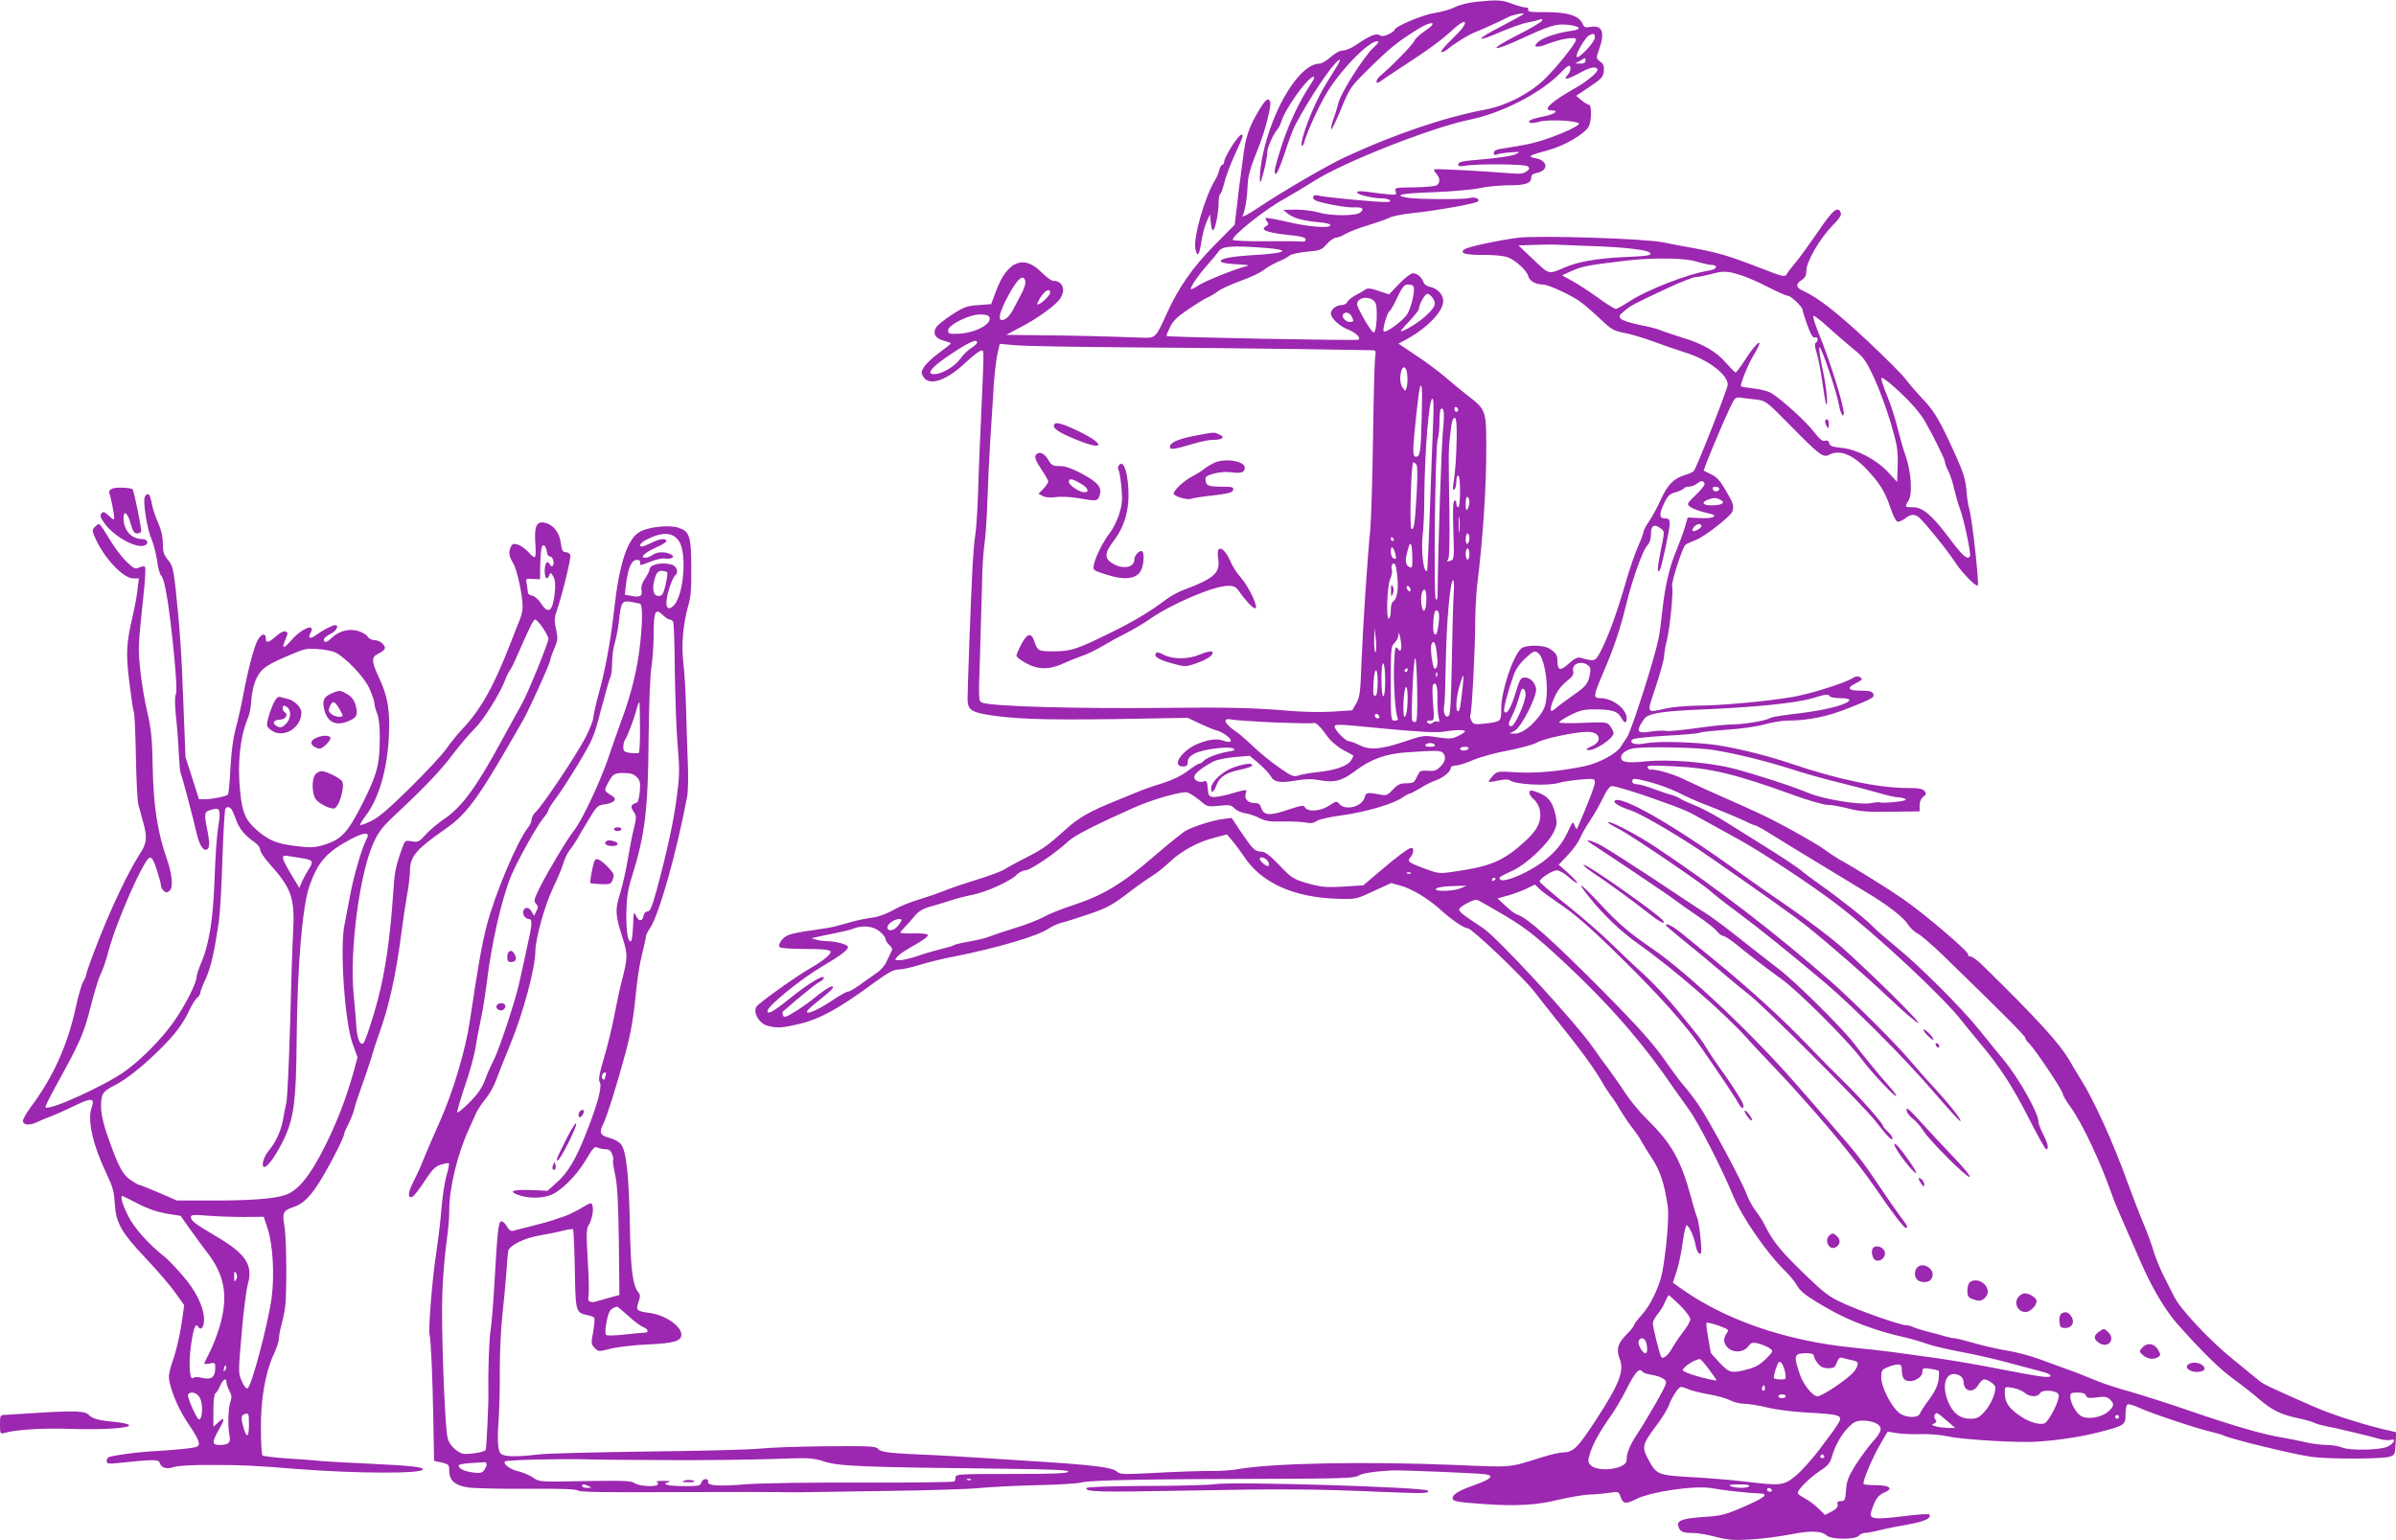 <?xml version="1.0" standalone="no"?>
<!DOCTYPE svg PUBLIC "-//W3C//DTD SVG 20010904//EN"
 "http://www.w3.org/TR/2001/REC-SVG-20010904/DTD/svg10.dtd">
<svg version="1.0" xmlns="http://www.w3.org/2000/svg"
 width="1280pt" height="823pt" viewBox="0 0 1280 823"
 preserveAspectRatio="xMidYMid meet">
<g transform="translate(0,823) scale(0.1,-0.1)"
fill="#9c27b0" stroke="none">
<path d="M7883 8220 c-39 -4 -89 -17 -110 -28 -21 -11 -69 -25 -106 -31 -65
-9 -217 -73 -217 -91 0 -4 -14 -14 -32 -23 -22 -11 -36 -12 -48 -5 -18 12 -54
-3 -127 -53 -23 -16 -54 -29 -69 -29 -16 0 -41 -13 -65 -35 -22 -19 -48 -35
-60 -35 -105 0 -250 -235 -304 -492 -16 -75 -20 -175 -6 -128 16 51 31 121 31
146 0 25 31 96 55 124 7 8 16 26 20 40 22 72 143 240 173 240 6 0 0 -17 -14
-37 -58 -86 -116 -207 -154 -322 -22 -67 -40 -130 -40 -141 0 -45 18 -13 54
94 20 63 45 129 55 147 77 146 194 320 231 346 15 10 10 -3 -17 -46 -69 -110
-83 -135 -119 -216 -39 -88 -69 -184 -59 -193 3 -3 8 3 11 14 15 55 75 188
119 263 75 126 227 282 274 281 11 -1 4 -11 -20 -33 -49 -43 -175 -241 -189
-297 -6 -25 -18 -64 -27 -87 -8 -23 -14 -46 -11 -53 2 -6 25 42 52 107 48 116
51 120 151 218 106 105 149 140 254 206 80 51 120 45 44 -6 -29 -19 -54 -43
-57 -53 -6 -18 -125 -140 -181 -186 -28 -23 -29 -52 -1 -31 7 6 48 33 92 62
161 104 240 162 298 217 50 46 79 53 52 11 -8 -13 -41 -47 -71 -76 -31 -30
-51 -55 -45 -57 6 -2 21 5 33 15 31 27 116 80 152 93 27 10 135 59 175 80 22
11 80 23 80 16 0 -3 -55 -33 -122 -68 -141 -72 -139 -89 2 -27 52 22 115 44
140 49 25 4 53 11 64 15 13 6 17 4 14 -5 -2 -7 -62 -43 -134 -79 -158 -80
-141 -94 23 -18 151 70 184 80 245 75 71 -7 83 -25 22 -33 -66 -8 -146 -34
-173 -56 -38 -31 -14 -38 46 -14 72 28 153 41 153 24 0 -20 -110 -157 -176
-219 -80 -74 -200 -135 -307 -155 -219 -41 -487 -132 -748 -253 -96 -44 -338
-185 -472 -275 -51 -34 -85 -51 -79 -40 13 25 24 87 27 162 3 58 13 90 65 221
28 71 63 208 56 225 -10 27 -25 16 -65 -52 -50 -86 -67 -136 -80 -243 -6 -47
-13 -98 -15 -115 -3 -16 -11 -79 -17 -138 l-13 -108 -106 -107 c-119 -120
-196 -231 -259 -372 -57 -126 -57 -127 -133 -124 -176 7 -401 12 -553 13
l-170 2 80 42 c91 48 186 117 209 152 32 48 12 95 -39 95 -9 0 -36 20 -60 44
-94 97 -182 63 -242 -94 l-28 -75 -70 -5 c-62 -5 -78 -11 -142 -53 -40 -26
-78 -57 -83 -68 -18 -32 -3 -57 41 -69 21 -6 39 -12 39 -15 0 -2 -28 -24 -63
-50 -35 -25 -71 -60 -81 -76 -16 -28 -16 -32 -2 -54 33 -50 125 -17 228 81 38
36 75 63 81 61 15 -5 16 51 -8 -497 -3 -52 -7 -171 -10 -265 -3 -93 -10 -195
-15 -225 -5 -30 -12 -111 -15 -180 -9 -163 -26 -644 -26 -695 1 -60 20 -72
141 -89 152 -21 338 -24 815 -15 l220 4 65 -31 c36 -17 77 -34 91 -37 33 -8
81 -46 74 -57 -3 -5 -17 -5 -31 0 -39 15 -77 12 -138 -11 -91 -35 -152 -124
-86 -124 20 0 25 5 25 24 0 17 10 30 35 44 41 23 183 42 208 28 13 -7 8 -11
-23 -16 -56 -9 -121 -33 -135 -51 -7 -7 -17 -14 -23 -14 -6 0 -34 -18 -62 -39
-34 -26 -82 -49 -136 -66 -46 -14 -106 -35 -134 -47 -27 -11 -77 -31 -110 -45
-139 -56 -201 -90 -269 -152 -101 -91 -124 -107 -220 -156 -46 -23 -95 -50
-108 -59 -13 -9 -81 -35 -153 -57 -71 -22 -150 -49 -175 -60 -25 -10 -82 -30
-128 -44 -46 -13 -109 -39 -140 -57 -32 -19 -79 -36 -107 -40 -27 -3 -77 -13
-110 -22 -33 -9 -76 -21 -95 -26 -19 -5 -75 -14 -125 -21 -49 -6 -104 -17
-122 -24 -33 -14 -58 -48 -48 -65 4 -6 62 -10 135 -10 88 0 131 -4 136 -12 8
-13 -33 -48 -102 -88 -83 -47 -284 -191 -294 -210 -17 -32 16 -88 59 -100 52
-14 79 -13 177 11 102 24 206 81 379 208 88 64 117 81 145 81 19 0 69 11 110
24 41 13 125 34 185 45 230 46 443 108 504 148 19 13 52 28 75 34 22 5 88 26
146 46 89 30 120 46 200 107 52 40 113 83 135 96 22 13 65 47 95 76 65 60 149
106 240 129 l65 17 28 -34 c16 -18 43 -55 62 -83 93 -142 267 -221 504 -227
95 -3 97 -2 189 41 l94 43 54 -15 c59 -17 144 -68 209 -127 62 -56 127 -100
147 -100 21 0 293 -259 353 -336 22 -29 83 -105 135 -171 111 -137 184 -238
225 -308 15 -27 38 -62 49 -77 12 -14 35 -49 51 -78 17 -28 45 -70 63 -93 18
-22 40 -54 49 -71 9 -17 35 -60 59 -96 43 -65 67 -137 84 -259 7 -53 -8 -231
-29 -345 -14 -77 -64 -181 -111 -232 -22 -24 -40 -48 -40 -53 0 -6 -18 -28
-39 -49 -49 -49 -58 -81 -38 -133 25 -63 -2 -133 -123 -319 -103 -158 -124
-179 -182 -180 -15 0 -62 -11 -105 -24 -189 -59 -154 -56 -469 -43 -486 20
-982 10 -1164 -23 -31 -6 -98 -10 -150 -9 -52 0 -180 -4 -285 -10 -178 -9
-191 -9 -210 8 -22 20 -118 33 -395 51 -85 5 -233 15 -328 21 -95 6 -212 13
-260 15 -227 9 -277 15 -290 32 -11 15 -39 17 -275 15 -144 -1 -303 -7 -352
-12 -50 -6 -320 -13 -600 -16 -281 -4 -546 -10 -590 -16 -131 -15 -193 -12
-204 10 -13 24 -15 80 -6 196 3 50 6 163 5 251 0 89 6 219 14 290 8 71 17 172
21 224 3 52 8 105 10 116 7 31 89 71 172 84 37 6 92 17 121 25 28 7 53 10 54
7 3 -14 8 -131 10 -273 3 -162 8 -174 64 -185 19 -3 37 -10 39 -15 3 -4 0 -38
-6 -74 -12 -62 -11 -67 8 -87 20 -20 22 -20 84 -4 35 9 125 20 199 23 140 6
180 18 180 52 0 46 -85 104 -167 116 -72 9 -78 15 -62 58 10 29 10 39 0 51
-31 37 -42 122 -46 356 -5 270 -19 399 -47 436 -11 14 -38 29 -64 35 -49 13
-55 30 -30 77 17 32 74 214 115 367 33 122 46 199 61 355 6 58 19 140 30 182
11 43 20 84 20 92 0 8 10 30 23 48 48 72 141 399 198 703 5 28 7 113 3 190 -3
77 -7 205 -9 285 -2 80 -8 186 -14 235 -12 100 -2 209 26 310 14 46 17 95 16
206 -1 166 -9 190 -70 210 -48 15 -152 5 -201 -20 -69 -35 -114 -168 -142
-426 -18 -160 -48 -322 -80 -435 -16 -58 -29 -117 -30 -132 0 -15 -20 -66 -44
-112 -49 -93 -226 -358 -263 -393 -13 -12 -23 -31 -23 -41 0 -11 -8 -30 -19
-43 -59 -76 -176 -353 -221 -525 -25 -97 -44 -202 -90 -509 -23 -155 -89 -376
-158 -532 -39 -87 -80 -183 -92 -213 -11 -30 -35 -81 -51 -113 -30 -58 -33
-92 -6 -81 8 3 37 40 65 83 42 64 57 79 88 89 21 6 40 9 42 7 3 -2 -3 -33 -13
-67 -10 -35 -21 -110 -26 -168 -4 -58 -17 -166 -28 -240 -21 -133 -44 -417
-36 -442 7 -23 16 -229 20 -453 l4 -220 41 -9 c38 -9 40 -12 40 -46 0 -49 30
-76 100 -87 30 -5 173 -8 317 -7 186 1 265 -2 272 -10 7 -8 149 -10 523 -8
282 1 533 1 558 0 58 -2 50 -2 550 6 234 3 466 10 515 16 50 5 185 12 300 15
116 2 226 9 245 15 42 12 369 18 990 19 398 1 467 4 487 17 20 13 86 23 183
28 47 2 465 -15 498 -21 47 -8 27 -26 -66 -59 -81 -29 -112 -48 -112 -70 0
-15 28 -20 170 -30 171 -12 284 -5 395 23 55 13 129 26 165 28 36 1 86 6 111
10 45 7 47 6 57 -24 13 -36 28 -38 81 -11 81 41 317 75 406 59 57 -11 204 -27
253 -28 56 -1 32 -22 -84 -72 -99 -43 -119 -48 -217 -54 -113 -8 -142 -20
-130 -53 10 -26 24 -32 74 -32 25 0 81 -9 124 -21 67 -17 96 -19 190 -14 60 4
155 16 210 27 106 21 166 20 194 -6 24 -22 153 -23 171 -1 7 8 22 15 33 15 11
0 46 6 76 14 31 8 100 22 153 31 90 16 125 32 116 53 -1 5 -66 1 -142 -9 -152
-19 -182 -15 -170 23 21 67 37 90 71 104 50 21 29 39 -47 39 -32 0 -61 3 -64
6 -9 8 46 140 89 213 l39 67 51 -8 c27 -4 86 -7 130 -5 46 1 104 -4 140 -12
57 -14 300 -31 430 -30 101 1 265 23 370 50 146 37 150 40 150 98 0 30 5 51
12 53 7 3 36 -7 65 -20 60 -28 309 -111 381 -127 26 -6 55 -14 65 -19 35 -18
351 -96 467 -114 83 -13 377 -13 420 0 29 9 30 12 33 70 l3 61 -73 17 c-126
31 -280 81 -368 120 -223 98 -266 118 -291 138 -14 12 -82 67 -150 123 -116
94 -272 261 -304 326 -7 13 -30 59 -52 103 -23 44 -48 107 -58 140 -9 33 -34
101 -55 150 -21 50 -59 149 -85 220 -76 212 -182 444 -250 550 -17 28 -44 71
-58 97 -53 92 -171 222 -463 508 -28 28 -58 50 -68 50 -9 0 -15 4 -11 9 7 13
-234 219 -350 299 -81 56 -261 168 -340 211 -16 9 -50 32 -75 50 -53 39 -268
158 -360 199 -36 17 -108 49 -160 72 -91 40 -125 55 -250 114 -55 25 -140 48
-161 44 -6 -2 -14 3 -17 11 -4 12 17 13 137 7 200 -9 331 -41 646 -155 77 -28
157 -51 177 -51 21 0 70 -9 110 -19 60 -16 101 -20 228 -18 l155 2 0 32 c0 20
7 37 20 46 16 13 17 17 6 31 -10 12 -32 16 -89 16 -157 0 -376 46 -623 130
-144 49 -339 95 -444 105 -139 13 -278 14 -332 4 -54 -11 -88 -2 -75 18 5 8
67 15 179 22 95 5 177 12 183 16 6 4 71 11 143 16 77 5 162 17 204 29 40 11
94 20 121 20 110 0 214 21 326 66 134 53 141 58 133 78 -5 12 -21 16 -68 16
-63 0 -75 13 -33 35 45 23 48 27 30 37 -12 7 -24 5 -39 -5 -40 -26 -231 -86
-322 -101 -134 -23 -386 -46 -505 -46 -58 -1 -134 -7 -170 -15 -108 -24 -104
-32 -54 118 24 72 44 145 44 161 0 15 7 55 15 87 16 62 36 265 28 286 -7 17
55 209 71 222 7 6 32 17 55 26 44 15 185 125 195 151 11 29 6 45 -34 113 -30
52 -49 73 -77 86 -21 10 -39 19 -41 20 -4 4 96 244 138 332 28 60 30 62 62 58
18 -3 56 -7 83 -10 48 -6 54 -11 180 -139 151 -154 175 -172 204 -157 56 31
126 5 202 -75 71 -75 100 -122 128 -207 13 -38 29 -71 37 -74 7 -3 25 5 40 16
30 24 52 26 74 8 27 -21 155 -179 192 -237 38 -59 114 -137 124 -128 8 9 -31
366 -46 410 -5 15 -12 60 -15 100 -5 56 -18 97 -52 173 -87 194 -117 246 -181
313 -35 37 -77 86 -93 108 -17 23 -109 115 -205 205 -163 152 -262 229 -341
265 -39 17 -42 36 -8 58 19 12 25 25 25 50 0 47 70 168 136 237 39 39 53 60
48 72 -15 39 -43 16 -123 -103 -45 -65 -98 -139 -119 -163 -20 -24 -42 -52
-47 -62 -10 -16 -21 -14 -140 33 -169 65 -219 80 -345 104 -58 10 -139 26
-180 34 -107 20 -657 37 -769 24 -108 -14 -272 -49 -289 -63 -26 -20 7 -30
105 -29 58 0 111 -5 129 -13 44 -18 101 -71 108 -100 7 -26 40 -45 78 -45 30
0 155 -58 203 -94 22 -16 69 -57 105 -91 59 -56 71 -63 130 -74 36 -7 106 -28
156 -47 50 -18 122 -43 160 -55 126 -38 234 -119 234 -174 0 -21 -165 -442
-181 -461 -5 -6 -26 -16 -48 -22 -60 -19 -91 -50 -128 -130 -18 -41 -47 -93
-63 -117 -17 -24 -30 -49 -30 -56 0 -7 -13 -42 -29 -78 -16 -36 -43 -115 -61
-176 -53 -183 -94 -296 -138 -383 -29 -57 -33 -58 -108 -36 -16 4 -33 -4 -64
-32 -45 -41 -59 -37 -60 16 0 30 -7 41 -40 63 -33 23 -132 23 -155 1 -45 -45
-105 -228 -105 -318 0 -72 1 -71 -88 -82 -55 -6 -61 -4 -71 15 -7 12 -9 26 -6
31 8 14 26 356 26 495 0 61 5 148 10 195 31 248 50 536 49 739 0 201 -1 202
-106 283 -30 24 -82 66 -115 95 -33 28 -102 80 -154 114 l-94 63 48 26 c107
59 191 147 191 201 0 35 -30 68 -70 76 -16 3 -32 14 -35 24 -9 28 -34 49 -57
49 -11 0 -43 -25 -74 -57 l-54 -56 -56 19 c-44 15 -58 16 -72 6 -9 -6 -33 -21
-53 -31 -20 -11 -39 -27 -42 -36 -4 -8 -17 -15 -31 -15 -27 0 -56 -23 -56 -45
0 -25 46 -68 90 -85 43 -17 70 -43 58 -55 -6 -6 -1020 13 -1026 20 -2 1 6 22
18 46 16 34 38 56 98 96 42 29 88 57 102 63 14 6 40 21 58 35 18 13 74 38 124
56 50 18 103 43 118 56 15 12 49 32 76 44 27 11 56 26 64 34 8 7 49 16 91 20
71 6 79 9 107 41 17 19 39 34 49 34 10 0 32 9 50 20 17 10 71 31 120 46 48 15
101 33 116 41 16 8 70 19 120 24 112 11 331 49 349 61 21 13 -12 29 -42 20
-31 -9 -284 -7 -334 2 -75 14 -31 23 142 29 97 4 208 13 247 22 38 8 107 15
153 15 91 0 122 10 122 41 0 14 9 21 30 25 65 13 60 66 -7 79 -47 8 -35 15 72
44 88 24 196 89 214 128 14 32 14 113 0 113 -6 0 -24 11 -40 24 l-29 24 73 49
c63 42 72 52 75 82 3 27 -2 39 -19 52 -23 17 -23 18 -6 66 32 90 17 131 -46
119 -27 -5 -34 -2 -42 16 -19 44 -79 63 -193 63 -80 -1 -102 2 -98 12 3 8 -2
13 -14 13 -11 0 -43 9 -72 20 -56 21 -78 22 -195 10z m637 -191 c0 -25 -91
-120 -97 -102 -6 15 44 100 65 113 25 14 32 12 32 -11z m-50 -124 c0 -10 -10
-15 -27 -15 l-28 1 25 14 c31 18 30 18 30 0z m-80 -42 c0 -9 -7 -25 -17 -35
-25 -28 2 -23 66 12 55 31 85 37 95 21 8 -12 -51 -63 -111 -97 -138 -78 -188
-124 -133 -124 42 0 17 -20 -39 -31 -32 -6 -64 -15 -72 -19 -26 -17 1 -23 45
-10 47 13 201 6 211 -10 6 -10 -87 -54 -181 -85 -63 -21 -100 -29 -241 -51
-21 -3 -33 -11 -33 -21 0 -11 5 -13 18 -8 9 4 42 9 72 11 55 4 55 4 24 -11
-17 -8 -89 -19 -160 -25 -132 -11 -144 -14 -144 -32 0 -6 13 -8 33 -4 66 12
327 10 340 -3 9 -10 8 -16 -8 -27 -15 -12 -36 -14 -85 -10 -161 13 -404 26
-408 21 -3 -3 2 -13 11 -23 20 -22 22 -46 4 -61 -8 -6 -59 -11 -121 -12 -103
-1 -107 -2 -100 -21 6 -20 4 -21 -52 -15 -33 4 -80 9 -106 13 -31 4 -48 3 -48
-4 0 -12 84 -32 135 -32 19 0 37 -5 41 -12 5 -8 -15 -9 -77 -5 -144 11 -283
26 -305 32 -25 8 -40 -8 -21 -23 17 -14 168 -43 210 -40 45 3 58 -9 33 -28
-26 -19 -158 -18 -222 1 -27 8 -80 15 -119 15 l-70 -1 23 -19 c30 -25 80 -39
165 -47 43 -4 66 -10 64 -17 -6 -17 -120 -8 -236 20 -57 13 -106 22 -109 19
-3 -2 1 -11 7 -19 10 -11 8 -16 -6 -25 -33 -18 2 -33 109 -45 80 -8 103 -14
103 -26 0 -8 -7 -13 -15 -11 -8 2 -95 3 -192 2 -97 -1 -179 3 -182 7 -11 17
171 163 274 219 36 20 110 64 165 99 161 101 627 284 828 325 169 34 379 142
482 248 43 45 55 50 55 24z m97 -947 c183 -6 311 -20 327 -36 14 -14 -7 -18
-144 -24 -135 -6 -240 -24 -311 -55 -88 -38 -82 -39 -168 43 l-79 75 97 3 c53
2 98 2 101 1 3 0 83 -4 177 -7z m-1709 -12 c39 -3 72 -10 72 -14 0 -10 -49
-17 -184 -25 -162 -10 -199 -41 -56 -47 60 -3 69 -5 45 -11 -70 -19 -220 -80
-253 -102 -20 -14 -38 -22 -40 -20 -7 7 41 77 92 134 24 27 48 56 53 64 20 33
68 37 271 21z m2283 -71 c30 -9 65 -17 78 -18 41 0 36 -23 -6 -30 -117 -18
-339 -105 -436 -170 -29 -19 -58 -35 -65 -35 -8 0 -51 27 -96 60 -46 33 -107
73 -137 89 l-54 30 55 25 c51 23 93 31 300 55 137 15 301 13 361 -6z m238 -73
c34 -10 101 -40 149 -65 49 -25 94 -45 102 -45 18 0 80 -60 80 -76 0 -7 12
-44 26 -83 18 -50 30 -68 40 -64 8 3 14 -1 14 -10 0 -8 -5 -17 -10 -19 -7 -2
-5 -21 5 -53 9 -28 22 -99 31 -159 8 -60 17 -112 19 -115 13 -13 2 96 -19 189
-13 58 -20 109 -16 114 9 9 94 -243 105 -311 6 -40 25 -70 25 -41 0 43 -77
290 -134 427 -19 47 -32 89 -29 93 2 5 37 -21 76 -57 40 -36 101 -89 135 -117
58 -46 69 -62 114 -157 27 -58 67 -167 89 -241 35 -120 39 -145 37 -225 l-3
-90 -48 52 c-64 68 -165 121 -247 130 -50 5 -64 10 -68 25 -3 13 -10 17 -23
13 -13 -4 -28 8 -58 47 -43 57 -182 182 -232 210 -17 9 -60 20 -95 23 -35 4
-64 9 -64 12 0 21 40 119 67 163 63 104 26 86 -44 -22 -24 -38 -47 -68 -51
-68 -4 0 -26 23 -50 50 -54 62 -120 101 -231 135 -47 15 -102 33 -121 41 -19
8 -71 21 -115 29 -44 9 -87 23 -95 31 -13 14 -12 18 17 42 36 31 49 37 228
121 72 34 142 61 155 61 14 0 48 7 75 14 69 20 93 19 164 -4z m-3821 -36 c1
-10 -7 -37 -19 -59 -12 -22 -30 -58 -42 -80 -21 -42 -43 -64 -64 -65 -21 0
-15 33 18 101 57 114 99 156 107 103z m2074 -26 c8 -23 -13 -113 -34 -146 -23
-37 -121 -108 -127 -91 -5 15 20 98 31 105 6 4 20 27 32 53 39 82 46 91 71 91
13 0 25 -5 27 -12z m-1942 -32 c0 -16 -59 -70 -68 -62 -3 3 6 21 19 41 25 36
49 46 49 21z m2045 -30 c20 -30 12 -48 -44 -99 -36 -32 -109 -77 -127 -77 -4
0 16 24 45 54 28 30 51 59 51 64 0 24 32 82 45 82 8 0 22 -11 30 -24z m-319
-10 c15 -12 19 -26 19 -78 0 -35 -4 -71 -8 -82 -7 -17 -8 -17 -25 5 -26 34
-72 119 -72 133 0 34 51 47 86 22z m-116 -85 c14 -27 13 -31 -9 -31 -22 0 -45
25 -36 40 10 16 33 12 45 -9z m-1934 -6 c14 -36 -75 -84 -165 -88 -50 -2 -56
0 -56 18 0 29 113 85 171 85 31 0 46 -5 50 -15z m-66 -135 c0 -6 -15 -19 -32
-30 -18 -11 -44 -37 -58 -57 -27 -39 -97 -81 -137 -82 -49 -2 -18 37 81 103
103 69 146 88 146 66z m835 -26 c297 -2 698 -6 890 -9 193 -3 363 -6 379 -6
27 0 28 -1 22 -42 -3 -23 -8 -217 -11 -432 -3 -214 -10 -435 -15 -490 -15
-145 -39 -513 -47 -712 -5 -150 -9 -177 -27 -210 l-22 -38 -104 -7 c-58 -4
-161 -2 -230 4 -179 16 -336 20 -660 16 -491 -5 -932 8 -984 28 -18 7 -19 17
-11 238 4 127 9 301 11 386 1 85 7 185 13 221 6 37 13 142 16 235 3 93 10 242
16 332 6 89 12 188 14 220 4 96 16 205 27 246 l9 39 87 -8 c48 -4 330 -9 627
-11z m1463 -149 c2 -21 1 -49 -3 -63 -6 -23 -7 -24 -20 -6 -15 20 -19 55 -9
92 10 34 29 21 32 -23z m2685 -143 c28 -29 64 -74 79 -100 45 -78 108 -205
108 -219 0 -8 8 -30 19 -51 10 -20 24 -62 30 -92 7 -30 21 -80 32 -110 23 -63
60 -241 53 -252 -13 -21 -38 0 -109 95 -95 126 -143 167 -196 167 -44 0 -45 1
-23 36 22 33 14 155 -16 239 -12 33 -30 98 -42 145 -11 47 -35 123 -54 169
-19 47 -34 91 -34 99 0 17 72 -43 153 -126z m-2608 -86 c-5 -184 -9 -206 -31
-206 -10 0 -14 12 -14 39 0 42 28 309 35 329 12 35 14 -3 10 -162z m61 -28
c-3 -73 -11 -279 -17 -458 -6 -179 -13 -327 -15 -329 -19 -19 -34 110 -23 198
4 31 8 119 8 196 2 243 25 525 43 525 7 0 8 -47 4 -132z m134 71 c0 -5 -4 -9
-10 -9 -5 0 -10 7 -10 16 0 8 5 12 10 9 6 -3 10 -10 10 -16z m-81 -105 c-8
-71 -26 -611 -29 -869 0 -35 -3 -46 -10 -35 -12 19 -3 805 10 850 6 19 10 62
10 96 0 33 3 64 7 68 17 16 21 -27 12 -110z m73 -45 c-2 -104 -8 -184 -18
-247 -4 -23 -2 -32 5 -27 6 3 11 22 11 41 0 19 5 34 10 34 6 0 10 -35 10 -85
0 -50 -4 -85 -10 -85 -5 0 -10 9 -10 21 0 12 -4 17 -11 14 -7 -5 -8 -57 -5
-160 5 -134 4 -154 -10 -159 -23 -9 -28 -7 -17 7 6 7 8 112 6 257 -5 292 -5
330 3 395 8 81 15 106 27 102 7 -2 10 -39 9 -108z m-215 -141 c6 -8 6 -69 1
-158 -9 -161 -15 -197 -28 -184 -11 11 -1 354 10 354 4 0 12 -6 17 -12z m1539
-100 c4 -6 -14 -31 -45 -61 -48 -46 -51 -50 -34 -63 18 -14 56 -27 106 -38 52
-12 17 -28 -51 -24 l-66 3 -16 -55 c-9 -30 -31 -89 -48 -130 -35 -84 -59 -192
-72 -319 -5 -47 -13 -110 -19 -139 -19 -102 -145 -496 -169 -531 -10 -13 -24
-36 -33 -50 -23 -38 -118 -89 -196 -105 -130 -27 -264 -39 -365 -32 -98 6 -99
6 -124 -20 -13 -15 -23 -29 -20 -31 2 -2 25 1 51 7 28 6 52 7 59 2 29 -24 205
-33 267 -14 19 6 69 13 112 17 74 6 77 5 77 -16 0 -18 -30 -95 -89 -234 -9
-19 -9 -19 -19 5 -9 24 -11 22 -39 -40 -37 -79 -101 -143 -198 -197 -77 -43
-151 -67 -161 -51 -7 12 -12 9 68 47 77 37 187 141 219 207 17 36 18 48 9 90
-17 77 -44 106 -117 128 -32 10 -30 -18 2 -46 14 -12 28 -37 31 -56 11 -59
-11 -105 -79 -167 -111 -102 -181 -133 -360 -159 -97 -15 -98 -15 -170 11 -93
34 -102 41 -82 63 17 19 20 50 5 50 -14 0 -78 -47 -172 -128 l-85 -72 -106 -7
c-93 -5 -116 -3 -189 17 -79 23 -86 27 -153 97 -53 55 -77 73 -97 73 -33 0
-46 13 -109 106 l-49 74 -48 -6 c-52 -7 -150 -37 -195 -61 -16 -8 -93 -70
-172 -138 -167 -145 -273 -209 -429 -260 -60 -19 -132 -48 -160 -64 -28 -15
-98 -43 -156 -60 -58 -18 -118 -38 -135 -45 -16 -7 -64 -19 -105 -26 -41 -7
-79 -16 -85 -20 -5 -4 -35 -13 -65 -20 -30 -7 -86 -23 -123 -36 -38 -13 -82
-24 -99 -24 -31 0 -31 0 -12 21 10 12 52 39 92 61 40 22 71 45 69 52 -3 7 -30
10 -76 9 -39 -1 -71 1 -71 4 0 3 11 17 26 32 14 14 37 41 52 59 18 22 43 37
77 47 28 7 77 23 110 33 33 11 87 25 119 31 71 13 206 74 237 107 12 13 34 24
47 24 26 0 163 93 229 155 34 32 143 87 353 181 97 43 254 88 283 80 12 -3 42
-22 65 -41 41 -36 43 -36 105 -30 55 6 64 4 81 -13 10 -11 36 -24 59 -27 23
-4 58 -16 78 -27 30 -15 55 -19 126 -17 48 1 103 -2 121 -6 23 -5 39 -3 57 9
13 9 73 22 134 30 124 17 269 59 320 93 18 13 38 23 42 23 5 0 31 14 58 30 26
17 64 35 82 41 39 14 79 46 79 66 0 7 11 13 27 13 14 0 56 13 92 29 37 16 120
39 186 51 68 13 134 31 154 42 33 21 206 58 272 58 68 0 82 -51 22 -77 -26
-11 -33 -18 -21 -20 33 -8 138 61 138 90 0 7 -7 23 -17 36 -16 23 -18 24 -145
19 -70 -3 -128 -2 -128 3 0 5 27 22 60 39 48 24 72 30 123 30 96 0 127 -9 146
-41 19 -35 31 -37 31 -6 0 49 -75 107 -140 107 -40 0 -39 11 14 134 58 135 91
232 126 376 32 129 86 280 109 304 14 15 21 36 21 64 0 46 17 55 54 27 19 -14
19 -16 -2 -117 -19 -96 -20 -120 -6 -106 9 9 54 217 54 249 0 24 -4 29 -25 29
-32 0 -33 24 -3 85 18 37 29 47 60 55 20 6 40 15 43 20 3 6 16 10 28 10 12 0
31 7 41 15 24 18 33 19 42 3z m78 -27 c3 -5 0 -11 -8 -14 -15 -6 -26 1 -26 15
0 11 27 10 34 -1z m-1334 -74 c0 -12 -5 -29 -10 -37 -7 -11 -10 -3 -10 28 0
26 4 41 10 37 6 -3 10 -16 10 -28z m1342 12 c29 -15 6 -29 -49 -29 -46 0 -57
15 -20 30 30 12 45 12 69 -1z m-1395 -166 c-2 -21 -4 -6 -4 32 0 39 2 55 4 38
2 -18 2 -50 0 -70z m1293 27 c0 -12 -40 -34 -47 -26 -9 8 17 36 33 36 8 0 14
-4 14 -10z m-5463 -81 c43 -62 27 -282 -25 -341 -23 -27 -42 -22 -42 11 0 40
30 133 48 148 19 16 7 49 -21 57 -54 14 -117 0 -117 -27 0 -7 -11 -28 -24 -48
-16 -23 -22 -44 -19 -61 6 -33 -7 -41 -53 -32 l-36 7 6 53 c10 84 28 129 54
132 15 2 22 -2 22 -12 0 -20 -6 -20 59 5 30 11 64 18 75 15 12 -3 27 -1 35 3
11 7 9 11 -7 20 -29 15 -73 13 -96 -4 -11 -8 -29 -15 -39 -15 -32 0 -1 29 60
56 29 12 53 28 53 33 0 17 -37 13 -80 -9 -22 -11 -44 -20 -50 -20 -21 0 -9 20
22 36 85 44 142 42 175 -7z m4223 17 c0 -14 -4 -28 -10 -31 -6 -4 -10 7 -10
24 0 17 5 31 10 31 6 0 10 -11 10 -24z m-405 -6 c3 -5 1 -10 -4 -10 -6 0 -11
5 -11 10 0 6 2 10 4 10 3 0 8 -4 11 -10z m100 -94 c1 -59 -1 -64 -17 -55 -21
11 -23 37 -7 92 14 53 22 39 24 -37z m-90 11 c6 -22 4 -26 -9 -21 -10 4 -16
18 -16 37 0 36 15 27 25 -16z m395 3 c0 -16 -4 -30 -10 -30 -5 0 -10 14 -10
30 0 17 5 30 10 30 6 0 10 -13 10 -30z m-385 -122 c7 -72 -2 -119 -24 -133 -6
-3 -11 -24 -11 -45 0 -21 -4 -41 -10 -45 -16 -10 -10 176 7 212 8 18 12 40 9
49 -3 9 -4 20 0 25 14 23 23 3 29 -63z m-3901 24 c6 -10 -14 -104 -26 -118 -5
-7 -18 -10 -28 -7 -23 6 -27 50 -9 102 8 23 17 31 34 31 13 0 26 -4 29 -8z
m4202 -114 c-3 -40 -7 -201 -10 -357 -3 -193 -8 -287 -15 -294 -18 -18 -33 12
-26 53 4 19 7 125 9 235 3 206 23 435 39 435 5 0 6 -33 3 -72z m-232 27 c3 -8
1 -15 -3 -15 -5 0 -11 7 -15 15 -3 8 -1 15 3 15 5 0 11 -7 15 -15z m86 -52 c0
-65 -16 -89 -25 -40 -8 41 0 87 15 87 6 0 10 -21 10 -47z m-4202 -28 c15 -5
16 -82 2 -213 -14 -134 -47 -269 -102 -417 -16 -44 -49 -136 -72 -205 -44
-127 -140 -329 -180 -378 -33 -40 -138 -216 -181 -301 -32 -65 -35 -75 -21
-90 12 -13 12 -20 1 -40 l-12 -24 -12 21 c-14 26 -36 29 -45 6 -7 -19 10 -44
30 -44 19 0 18 -28 -10 -149 -13 -58 -29 -133 -36 -166 -17 -91 -109 -373
-141 -435 -15 -30 -38 -81 -49 -112 -16 -42 -38 -74 -83 -119 -34 -34 -63 -57
-64 -52 -2 6 16 68 40 139 25 71 50 163 57 204 6 41 20 113 30 160 10 47 23
130 30 185 24 208 81 458 132 579 32 77 138 267 170 304 15 18 28 38 28 44 0
6 18 34 39 62 22 28 76 112 121 186 77 129 83 142 121 289 22 84 44 161 49
171 6 10 10 45 10 78 0 32 6 80 14 106 8 26 18 78 22 114 11 104 17 114 61
107 21 -4 44 -8 51 -10z m159 -85 c7 0 15 -5 19 -11 4 -7 8 -125 9 -263 2
-138 8 -316 15 -396 11 -128 11 -161 -4 -275 -17 -132 -51 -288 -107 -497 -26
-95 -36 -118 -50 -118 -10 0 -19 -9 -21 -22 -5 -32 -26 -33 -40 -1 -12 26 -13
21 -16 -54 -2 -46 -7 -83 -12 -83 -17 0 -25 53 -24 157 2 77 8 120 27 180 73
232 89 361 92 743 2 186 8 344 15 385 6 39 12 117 12 175 0 123 9 143 48 105
14 -14 31 -25 37 -25z m4108 39 c9 -14 -4 -119 -15 -119 -13 0 -16 22 -12 78
4 50 13 64 27 41z m-337 -213 c-4 -6 -7 21 -7 60 l2 69 7 -60 c4 -33 3 -64 -2
-69z m137 15 c-4 -11 -8 -10 -19 4 -12 16 -14 6 -18 -76 -5 -96 5 -260 17
-291 6 -14 2 -18 -14 -18 -21 0 -21 3 -21 198 0 186 1 200 20 217 11 10 20 30
21 44 1 17 4 10 10 -19 5 -25 7 -51 4 -59z m190 -15 c8 -60 5 -86 -10 -89 -11
-2 -26 109 -18 130 11 27 22 11 28 -41z m541 -4 c32 -21 56 -152 45 -243 -5
-45 -15 -66 -45 -104 -45 -55 -90 -85 -126 -85 l-25 1 27 15 c37 20 123 191
114 227 -8 35 -33 57 -61 57 -21 0 -27 -10 -49 -84 -25 -81 -48 -118 -60 -97
-6 10 17 100 50 193 10 30 32 62 60 88 45 42 52 45 70 32z m-645 -201 c2 -112
-1 -166 -8 -168 -6 -2 -14 1 -18 6 -9 15 6 344 16 334 4 -4 9 -82 10 -172z
m-171 53 c0 -49 -4 -84 -10 -84 -6 0 -10 37 -10 91 0 57 4 88 10 84 6 -3 10
-44 10 -91z m1083 82 c13 -10 16 -21 11 -47 -10 -53 -20 -65 -92 -115 -37 -26
-77 -56 -89 -67 -34 -30 -38 -14 -13 48 16 38 36 67 66 92 35 28 43 40 38 58
-9 38 43 58 79 31z m-963 -26 c0 -5 -5 -10 -11 -10 -5 0 -7 5 -4 10 3 6 8 10
11 10 2 0 4 -4 4 -10z m-160 -64 c0 -36 -4 -67 -9 -71 -15 -9 -17 5 -13 73 5
82 22 80 22 -2z m317 32 c-3 -8 -6 -5 -6 6 -1 11 2 17 5 13 3 -3 4 -12 1 -19z
m138 -50 c-13 -119 -17 -138 -26 -138 -14 0 -11 68 7 132 9 32 18 58 21 58 2
0 1 -24 -2 -52z m-136 -66 c-1 -37 2 -82 6 -101 6 -25 5 -32 -4 -27 -6 4 -19
2 -27 -5 -11 -9 -18 -9 -26 -1 -9 9 -6 12 11 12 23 0 24 0 17 90 -4 49 -5 94
-1 100 15 24 26 -7 24 -68z m-159 1 c0 -32 -3 -68 -6 -80 -12 -46 -19 -21 -16
57 4 91 22 110 22 23z m630 15 c0 -40 -58 -168 -76 -168 -19 0 -18 14 5 58 10
20 24 55 30 77 7 22 14 46 16 53 8 24 25 11 25 -20z m1625 -8 c3 -5 28 -10 56
-10 27 0 49 -4 49 -9 0 -22 -121 -54 -260 -71 -80 -9 -152 -20 -160 -25 -24
-15 -134 -34 -197 -35 -34 0 -124 -9 -200 -20 -76 -11 -149 -18 -163 -15 -14
3 -48 1 -77 -3 -67 -11 -80 -4 -60 35 9 16 22 35 29 41 28 23 109 34 313 42
268 11 492 34 575 59 77 23 87 24 95 11z m-6356 -164 c1 -74 -2 -137 -7 -139
-4 -2 -24 -2 -44 0 -33 5 -38 9 -38 32 0 15 4 31 8 37 11 13 49 111 62 162 6
23 13 42 15 42 2 0 4 -61 4 -134z m3948 48 c-9 -9 -28 6 -21 18 4 6 10 6 17
-1 6 -6 8 -13 4 -17z m-558 -24 c107 -4 200 -6 207 -3 14 5 35 -15 78 -75 16
-22 51 -52 80 -68 28 -15 53 -28 55 -30 2 -2 -3 -14 -12 -28 -19 -29 -86 -52
-177 -61 -36 -4 -80 -11 -99 -17 -31 -10 -38 -7 -110 43 -42 29 -104 80 -137
112 -34 32 -72 66 -85 74 -72 48 -83 81 -25 68 17 -3 118 -10 225 -15z m566
-31 c211 -20 300 -25 345 -17 63 10 112 10 106 -1 -3 -5 -21 -16 -40 -25 -29
-14 -44 -14 -108 -5 -72 11 -75 11 -181 -25 -123 -41 -180 -45 -237 -16 -22
11 -46 20 -54 20 -18 0 -76 60 -76 78 0 14 15 14 245 -9z m290 -89 c4 -6 -7
-10 -25 -10 -18 0 -29 4 -25 10 3 6 15 10 25 10 10 0 22 -4 25 -10z m180 -20
c-3 -5 -15 -10 -26 -10 -10 0 -19 5 -19 10 0 6 12 10 26 10 14 0 23 -4 19 -10z
m1303 -6 c121 -19 286 -60 418 -102 66 -22 181 -54 255 -72 73 -18 170 -43
214 -56 44 -13 91 -24 105 -24 14 0 31 -4 39 -9 9 -6 -11 -11 -58 -16 -40 -4
-74 -5 -77 -2 -3 2 -25 1 -49 -4 -59 -11 -249 20 -330 53 -85 36 -293 103
-405 132 -134 34 -349 51 -470 38 -96 -10 -130 -5 -130 22 0 22 33 44 75 49
79 9 338 3 413 -9z m-1440 -16 c19 -19 14 -47 -13 -74 -21 -21 -34 -25 -67
-22 -31 2 -43 -1 -49 -14 -5 -10 -13 -26 -18 -35 -6 -13 -20 -18 -48 -18 -33
0 -46 -6 -72 -34 -28 -30 -35 -33 -69 -26 -68 13 -75 11 -82 -15 -12 -51 -106
-74 -137 -33 -11 14 -16 13 -51 -10 -44 -31 -115 -37 -130 -11 -7 13 -17 12
-84 -10 -108 -37 -138 -34 -152 12 -5 16 -15 22 -35 22 -35 0 -55 22 -46 51 8
24 10 24 -95 -6 -30 -8 -66 -14 -80 -13 -22 3 -25 9 -28 46 -3 35 -6 42 -19
38 -24 -10 -53 3 -53 23 0 18 42 51 105 84 17 8 67 18 111 22 l80 7 50 -42
c27 -24 55 -53 62 -66 17 -33 51 -39 135 -24 54 9 87 9 131 1 75 -14 115 -3
183 48 84 64 163 93 273 101 158 11 185 11 198 -2z m-4307 -129 c18 -18 21
-30 17 -77 -3 -31 -9 -57 -14 -59 -34 -12 -38 -21 -20 -48 17 -25 17 -31 3
-89 -9 -33 -23 -106 -32 -161 -9 -55 -27 -138 -41 -184 -29 -95 -28 -115 12
-242 28 -89 28 -106 -4 -229 -11 -41 -29 -127 -41 -190 -12 -63 -37 -165 -55
-225 -25 -84 -30 -115 -22 -127 14 -22 -11 -115 -71 -268 -56 -143 -100 -217
-161 -270 l-47 -42 -92 4 c-99 3 -122 -8 -56 -29 50 -15 107 -16 156 -1 57 17
144 102 197 191 37 63 47 74 61 66 10 -5 29 -9 44 -9 18 0 28 -7 35 -26 6 -14
8 -29 5 -33 -2 -5 3 -39 11 -77 12 -51 17 -144 20 -356 l3 -287 -42 -11 c-23
-6 -57 -16 -74 -21 -40 -13 -56 -4 -49 26 3 13 2 98 -4 190 -8 138 -8 169 4
188 18 29 29 82 21 106 -5 18 -9 17 -62 -15 -31 -18 -72 -38 -92 -44 -20 -6
-45 -15 -56 -19 -11 -4 -58 -17 -105 -29 -47 -12 -94 -24 -105 -27 -15 -5 -25
1 -38 24 -10 17 -23 28 -31 25 -14 -5 -19 -57 -36 -354 -5 -91 -14 -192 -19
-225 -8 -49 -14 -222 -12 -335 2 -48 -10 -295 -14 -306 -2 -7 -31 -15 -65 -19
-56 -6 -63 -5 -95 19 -22 17 -38 40 -44 64 -15 58 -35 598 -28 771 3 86 13
208 22 271 9 63 16 140 15 170 -1 120 44 305 104 435 13 28 30 66 38 85 9 19
31 54 51 78 20 23 45 68 57 100 11 31 45 116 74 187 70 168 136 414 136 502 0
65 51 249 94 338 24 50 49 109 55 131 6 23 21 54 33 70 12 15 29 40 38 55 8
15 36 63 63 107 45 75 49 80 89 85 46 6 67 26 42 42 -48 31 -48 29 -29 66 28
54 35 59 86 59 37 0 54 -5 70 -21z m5419 -29 c41 -11 106 -35 145 -54 38 -20
93 -44 120 -55 102 -39 201 -80 242 -100 23 -12 46 -21 51 -21 5 0 47 -24 93
-53 46 -29 173 -106 282 -172 108 -66 221 -134 250 -152 92 -57 168 -117 189
-151 11 -18 34 -40 51 -49 18 -8 79 -61 137 -117 312 -303 440 -431 440 -442
0 -6 9 -19 20 -29 28 -25 180 -252 180 -269 0 -7 17 -37 39 -67 68 -96 159
-288 228 -484 7 -22 38 -94 67 -160 29 -66 66 -149 81 -185 59 -136 130 -257
194 -330 128 -145 230 -246 306 -300 42 -30 100 -76 130 -102 70 -61 120 -86
208 -104 38 -8 79 -20 89 -25 11 -6 40 -14 66 -19 44 -8 217 -49 289 -69 18
-5 43 -7 54 -4 32 9 19 -19 -16 -36 -40 -19 -200 -22 -242 -5 -18 8 -56 14
-85 14 -29 0 -82 7 -118 16 -36 8 -90 19 -120 24 -93 14 -265 64 -485 140
-115 40 -264 87 -330 106 -66 18 -141 43 -167 54 -62 26 -134 54 -178 69 -19
7 -77 28 -128 47 -51 19 -132 41 -180 48 -48 8 -127 26 -176 40 -48 14 -95 26
-104 26 -9 0 -29 4 -46 9 -17 5 -60 17 -96 26 -36 9 -73 21 -82 26 -10 5 -26
9 -37 9 -28 0 -235 72 -332 116 -77 35 -101 53 -211 159 -124 120 -165 170
-208 255 -12 25 -35 61 -51 81 -15 19 -37 59 -48 88 -29 78 -206 405 -259 481
-25 36 -62 84 -83 107 -20 24 -60 78 -89 120 -62 91 -147 186 -332 373 -280
282 -407 395 -463 414 -11 3 -39 24 -62 46 l-43 40 58 16 c31 9 76 26 99 37
l43 21 27 -26 c16 -14 56 -44 90 -67 95 -63 173 -131 341 -296 202 -199 341
-353 424 -473 99 -142 194 -284 207 -309 15 -30 33 -30 22 0 -11 27 -64 110
-124 192 -24 33 -54 78 -67 100 -27 45 -35 56 -161 210 -50 61 -130 146 -178
190 -49 44 -128 119 -177 167 -49 48 -154 140 -234 203 -80 64 -145 120 -145
125 0 16 68 60 92 60 13 0 41 -16 63 -36 22 -20 43 -34 46 -32 2 3 -18 26 -47
52 l-52 46 50 53 c27 28 55 68 63 87 7 19 32 62 54 95 23 34 54 89 70 123 18
38 36 62 46 62 22 0 128 -32 255 -78 134 -48 153 -56 235 -103 36 -20 117 -64
180 -99 122 -66 401 -250 535 -353 213 -164 568 -495 666 -622 21 -27 64 -79
94 -115 106 -126 173 -228 260 -398 48 -95 91 -172 96 -172 16 0 10 29 -16 80
-14 27 -25 57 -25 67 0 46 -106 234 -185 329 -27 33 -86 105 -130 160 -95 119
-326 349 -450 449 -49 40 -103 87 -120 105 -31 34 -186 157 -284 225 -31 22
-77 56 -101 76 -25 20 -112 78 -195 129 -82 52 -186 116 -229 143 -44 27 -106
60 -139 73 -33 13 -70 30 -81 37 -12 8 -32 16 -46 20 -14 3 -56 17 -93 31 -37
14 -79 26 -92 26 -16 0 -25 6 -25 15 0 19 9 19 100 -5z m-2046 -422 c5 -9 7
-20 3 -24 -8 -8 -47 24 -47 38 0 15 32 5 44 -14z m763 -64 c-3 -3 -12 -4 -19
-1 -8 3 -5 6 6 6 11 1 17 -2 13 -5z m453 -28 c0 -3 -4 -8 -10 -11 -5 -3 -10
-1 -10 4 0 6 5 11 10 11 6 0 10 -2 10 -4z m-185 -51 c-34 -16 -135 -20 -135
-6 0 10 48 17 125 18 l40 1 -30 -13z m190 -121 c144 -82 198 -123 365 -279
232 -216 418 -429 575 -660 23 -33 63 -89 89 -125 46 -62 174 -311 231 -450
51 -124 181 -312 286 -415 22 -22 46 -51 54 -65 21 -40 53 -65 173 -133 113
-65 254 -118 407 -152 39 -9 94 -25 123 -36 29 -10 112 -30 185 -43 73 -14
193 -41 267 -62 74 -20 152 -41 172 -46 21 -6 35 -15 32 -20 -7 -11 -51 -5
-294 42 -107 21 -249 45 -315 54 -66 9 -167 23 -225 31 -58 8 -157 19 -220 25
-364 36 -694 151 -934 326 l-29 21 21 64 c11 35 26 105 32 156 7 51 17 90 21
87 16 -9 40 -65 47 -106 4 -23 13 -43 21 -46 11 -4 12 11 6 79 -4 46 -12 95
-17 109 -6 14 -21 63 -33 110 -57 207 -104 290 -241 425 -34 33 -82 92 -108
130 -25 39 -66 97 -90 130 -25 33 -64 86 -86 119 -96 137 -511 588 -588 638
-114 75 -131 89 -126 102 3 7 24 22 47 33 41 20 43 20 72 3 17 -9 53 -30 80
-46z m-3181 -56 c-16 -29 -38 -48 -56 -48 -25 0 -23 26 4 44 27 19 62 22 52 4z
m-115 -54 c17 -14 31 -32 31 -39 0 -8 9 -23 21 -34 16 -15 18 -23 10 -37 -5
-11 -17 -35 -26 -54 -8 -19 -32 -46 -53 -59 -20 -14 -60 -42 -89 -63 -29 -21
-57 -37 -62 -36 -5 2 -45 -20 -88 -49 -75 -50 -134 -75 -132 -57 0 5 31 34 70
64 64 51 81 70 62 70 -10 0 -50 -27 -104 -71 -24 -19 -68 -50 -97 -67 -44 -27
-54 -30 -59 -17 -3 9 -4 17 -2 19 79 70 178 151 196 159 20 9 32 27 18 27 -19
0 -93 -48 -175 -114 -88 -71 -120 -89 -120 -67 0 25 175 168 285 233 112 67
145 92 145 109 0 12 -60 29 -104 30 -23 1 -52 4 -66 9 l-25 7 25 6 c14 3 59
13 100 21 41 8 86 19 100 25 48 19 106 13 139 -15z m-1463 -770 c-3 -9 -6 -18
-6 -20 0 -3 -4 -3 -10 1 -11 7 -2 35 12 35 6 0 7 -7 4 -16z m5739 -1228 c30
-30 55 -63 55 -74 0 -11 -17 -42 -39 -69 -21 -27 -45 -63 -54 -79 -21 -41 -53
-69 -62 -54 -10 16 -45 158 -45 180 0 10 11 32 25 48 14 17 32 46 40 66 9 20
17 36 20 36 2 0 29 -24 60 -54z m-5619 -56 c30 -28 66 -55 80 -60 28 -11 32
-30 7 -30 -10 0 -58 -5 -107 -10 -53 -6 -93 -7 -98 -2 -6 6 -5 35 3 72 11 57
20 70 56 79 2 1 28 -22 59 -49z m5868 -94 c-19 -28 -18 -52 6 -76 29 -29 83
-27 109 6 18 23 23 24 58 15 21 -6 47 -17 58 -25 19 -15 19 -16 -21 -56 -29
-29 -55 -45 -95 -55 -88 -24 -101 -21 -153 35 -25 27 -46 50 -46 52 -1 2 -7
37 -14 78 -8 41 -12 78 -9 82 2 4 30 -3 63 -14 56 -21 58 -22 44 -42z m-430
-48 c9 -34 7 -58 -4 -58 -15 0 -43 48 -36 65 8 23 33 18 40 -7z m896 -72 c0
-7 9 -25 21 -40 15 -19 30 -26 56 -26 30 0 36 4 46 31 9 24 16 29 32 24 11 -4
32 -9 48 -12 38 -7 41 -17 15 -57 -23 -34 -171 -136 -199 -136 -25 0 -75 62
-93 115 -36 105 -33 115 37 115 25 0 37 -5 37 -14z m-561 -71 c22 -30 41 -56
41 -59 0 -5 -74 11 -132 30 -27 9 -48 19 -48 23 0 17 61 57 91 60 4 1 25 -24
48 -54z m408 -18 c5 -36 5 -37 -24 -37 -16 0 -32 3 -35 6 -4 3 1 26 9 51 13
38 17 43 30 31 7 -8 16 -31 20 -51z m623 10 c0 -18 5 -38 12 -45 28 -28 98 1
98 40 0 18 4 20 41 15 22 -3 43 -8 46 -11 3 -3 2 -25 -1 -50 -5 -31 -21 -64
-50 -103 -24 -32 -46 -66 -49 -75 -9 -26 -77 -24 -111 3 -42 33 -96 139 -96
188 0 38 3 43 33 56 17 8 42 14 55 15 18 0 22 -5 22 -33z m-1385 -6 c3 -6 26
-13 51 -17 24 -3 53 -14 64 -23 18 -15 17 -19 -43 -126 -35 -60 -77 -131 -95
-158 -40 -58 -62 -108 -62 -142 0 -20 -8 -29 -35 -41 -51 -21 -131 -18 -155 6
-18 18 -18 23 -6 65 16 51 50 113 111 200 24 33 59 94 80 135 49 99 74 126 90
101z m1696 -21 c10 -6 19 -21 19 -33 0 -52 52 -63 78 -17 9 16 24 30 32 30 21
0 60 -28 60 -43 0 -36 -26 -93 -57 -128 -31 -34 -41 -39 -78 -39 -53 0 -90 28
-116 87 -43 101 -9 180 62 143z m-1045 -77 c-10 -10 -19 5 -10 18 6 11 8 11
12 0 2 -7 1 -15 -2 -18z m-402 3 c18 -7 66 -19 107 -26 41 -7 91 -21 111 -31
21 -11 55 -19 77 -19 22 0 77 -9 123 -20 47 -12 139 -23 213 -27 72 -3 140
-10 153 -14 39 -15 39 -14 -91 -187 -38 -50 -94 -112 -124 -137 -65 -53 -79
-54 -277 -30 -66 8 -191 18 -278 23 -180 10 -189 13 -232 94 -36 67 -33 80 40
178 31 40 62 91 70 113 16 44 51 97 65 97 5 0 25 -6 43 -14z m1792 -17 c25
-23 70 -25 82 -3 13 23 96 16 100 -9 6 -28 -53 -144 -77 -152 -32 -10 -94 12
-145 51 -50 38 -66 66 -66 116 0 30 0 30 43 23 23 -4 51 -16 63 -26z m328 -15
c5 -14 15 -15 57 -10 41 6 55 4 70 -10 26 -24 24 -38 -10 -67 -38 -32 -113
-43 -146 -21 -26 17 -55 71 -55 103 0 18 6 21 39 21 27 0 41 -5 45 -16z
m-1604 -4 c0 -5 -9 -10 -20 -10 -11 0 -20 5 -20 10 0 6 9 10 20 10 11 0 20 -4
20 -10z m860 -130 l45 -39 -40 0 c-22 1 -51 4 -65 9 -22 6 -23 8 -7 15 13 6
15 11 6 21 -10 13 -5 34 9 34 4 0 27 -18 52 -40z m920 20 c0 -5 -4 -10 -10
-10 -5 0 -10 5 -10 10 0 6 5 10 10 10 6 0 10 -4 10 -10z m-1300 -33 c39 -20
36 -43 -14 -98 -25 -28 -67 -85 -93 -126 -39 -63 -48 -86 -51 -135 -4 -53 -7
-58 -27 -58 -17 0 -22 -5 -18 -18 3 -13 -6 -24 -31 -37 l-36 -19 -37 36 c-21
20 -52 43 -70 52 -17 9 -35 21 -38 26 -9 14 58 82 120 123 39 25 52 41 61 73
18 62 51 120 89 159 30 29 43 35 78 35 23 0 53 -6 67 -13z m-275 -177 c3 -5
-1 -10 -10 -10 -9 0 -13 5 -10 10 3 6 8 10 10 10 2 0 7 -4 10 -10z m-6170 -21
c193 -1 442 2 555 6 195 7 208 7 275 -14 77 -25 213 -30 953 -38 266 -3 352
-7 349 -16 -3 -9 -82 -12 -303 -12 -273 0 -299 -1 -299 -17 0 -9 -3 -20 -7
-23 -4 -4 -224 -7 -490 -6 -280 1 -542 -3 -623 -9 -143 -12 -206 -8 -202 12 4
22 -30 20 -36 -2 -5 -18 -13 -20 -85 -20 -92 0 -133 10 -92 21 18 5 11 7 -25
7 -27 0 -44 -2 -37 -5 6 -2 10 -9 6 -14 -9 -15 -98 -10 -122 6 -19 14 -57 15
-266 12 -244 -5 -245 -5 -279 19 -20 13 -54 28 -77 33 -45 10 -85 40 -72 53 8
8 291 15 442 11 47 -2 243 -3 435 -4z m-975 -22 c0 -7 -6 -21 -14 -32 -11 -15
-21 -17 -61 -12 -47 7 -75 21 -75 38 0 4 28 10 63 12 34 2 68 4 75 5 6 1 12
-4 12 -11z m2587 -83 c-3 -3 -12 -4 -19 -1 -8 3 -5 6 6 6 11 1 17 -2 13 -5z
m-2042 -34 c18 -8 17 -9 -7 -9 -16 -1 -28 4 -28 9 0 12 8 12 35 0z m6200 0
c-7 -12 -72 -12 -100 0 -14 6 -1 9 43 9 40 1 61 -3 57 -9z m120 -20 c3 -5 -1
-10 -9 -10 -9 0 -16 5 -16 10 0 6 4 10 9 10 6 0 13 -4 16 -10z"/>
<path d="M9750 5978 c0 -7 5 -20 10 -28 8 -12 10 -9 10 13 0 15 -4 27 -10 27
-5 0 -10 -6 -10 -12z"/>
<path d="M5630 5953 c1 -18 46 -44 148 -83 127 -48 116 -7 -14 55 -102 49
-134 55 -134 28z"/>
<path d="M6394 5904 c-91 -16 -144 -38 -144 -60 0 -19 16 -17 125 15 38 12 85
21 105 21 51 0 67 14 35 28 -29 14 -26 14 -121 -4z"/>
<path d="M5537 5803 c-13 -12 -7 -31 28 -83 19 -29 35 -57 35 -63 0 -6 -12
-23 -26 -38 l-26 -27 22 -12 c14 -8 41 -10 71 -6 26 4 79 1 116 -5 103 -18
106 -17 117 13 15 43 -7 70 -94 117 -55 29 -89 41 -119 41 -37 0 -44 4 -62 35
-19 32 -46 45 -62 28z m234 -155 c41 -23 52 -48 22 -48 -27 0 -83 38 -83 55 0
21 15 19 61 -7z"/>
<path d="M6490 5759 c-13 -6 -38 -20 -55 -33 -16 -13 -46 -31 -65 -41 -42 -21
-100 -74 -100 -92 0 -14 71 -36 93 -28 8 4 61 12 118 18 84 10 104 16 107 30
3 15 -6 17 -66 17 -71 0 -82 6 -82 45 0 19 84 39 135 32 54 -8 75 -1 75 24 0
35 -99 52 -160 28z"/>
<path d="M5975 5740 c-3 -5 -3 -15 1 -22 4 -6 11 -48 15 -92 6 -68 4 -91 -12
-143 -11 -34 -33 -78 -49 -99 -35 -44 -77 -127 -86 -170 -6 -30 -5 -31 60 -52
110 -36 176 -26 196 31 12 37 13 84 1 92 -13 7 -41 -23 -41 -44 0 -44 -62 -55
-117 -21 -44 27 -43 55 7 121 59 78 84 168 78 278 -6 105 -30 159 -53 121z"/>
<path d="M6507 5288 c-2 -7 -2 -27 1 -45 11 -74 -22 -104 -183 -164 -31 -11
-76 -36 -101 -56 -82 -62 -176 -118 -304 -180 -167 -82 -201 -93 -292 -93 -81
0 -85 2 -103 55 -16 47 -38 42 -68 -16 -15 -28 -27 -56 -27 -62 0 -7 22 -24
49 -39 63 -36 126 -37 196 -5 28 13 73 31 101 41 28 9 78 33 110 52 33 20 91
52 129 71 39 19 91 51 118 69 119 85 349 184 428 184 30 0 42 -6 56 -26 37
-53 75 -94 88 -94 21 0 -32 114 -76 164 -20 23 -44 59 -53 81 -26 62 -59 91
-69 63z"/>
<path d="M6410 4733 c-63 -27 -145 -27 -198 1 -22 12 -33 13 -38 4 -10 -17 19
-34 93 -54 63 -17 67 -17 121 1 64 22 102 49 87 63 -6 5 -32 -1 -65 -15z"/>
<path d="M7431 5075 c0 -35 1 -37 10 -17 6 15 5 30 -1 40 -7 13 -9 8 -9 -23z"/>
<path d="M2717 3143 c-4 -3 -7 -17 -7 -30 0 -16 6 -23 19 -23 26 0 34 15 21
40 -11 21 -22 25 -33 13z"/>
<path d="M2654 2859 c-9 -15 12 -33 30 -26 9 4 16 13 16 22 0 17 -35 21 -46 4z"/>
<path d="M6590 4130 c-58 -20 -120 -77 -120 -112 0 -30 15 -21 29 18 16 44 54
68 132 83 32 7 59 16 59 22 0 14 -39 10 -100 -11z"/>
<path d="M3280 3800 c0 -5 9 -10 20 -10 11 0 20 5 20 10 0 6 -9 10 -20 10 -11
0 -20 -4 -20 -10z"/>
<path d="M3237 3734 c-12 -12 4 -24 34 -24 31 0 39 14 13 24 -20 8 -39 8 -47
0z"/>
<path d="M3175 3628 c-11 -31 -25 -111 -21 -116 3 -2 29 -5 58 -6 49 -1 53 1
62 27 9 24 6 31 -29 67 -40 41 -62 50 -70 28z"/>
<path d="M3093 2285 c-8 -22 6 -33 17 -15 13 20 12 30 0 30 -6 0 -13 -7 -17
-15z"/>
<path d="M3030 2153 c-57 -112 -61 -123 -51 -123 13 0 103 178 99 196 -2 9
-23 -24 -48 -73z"/>
<path d="M2955 2007 c-4 -10 -5 -21 -1 -24 10 -10 18 4 13 24 -4 17 -4 17 -12
0z"/>
<path d="M8625 3950 c-6 -10 30 -31 85 -49 59 -19 275 -146 424 -250 278 -193
462 -324 513 -365 124 -99 309 -260 446 -389 81 -77 151 -136 155 -132 8 8
-250 262 -412 407 -55 48 -177 141 -270 205 -94 64 -218 151 -276 193 -352
254 -641 420 -665 380z"/>
<path d="M8590 3836 c0 -3 26 -19 58 -35 66 -34 442 -289 487 -330 17 -16 86
-70 155 -121 118 -88 263 -205 465 -375 147 -125 420 -399 570 -573 76 -89
143 -162 147 -162 13 0 -49 80 -136 175 -46 49 -105 117 -133 150 -70 84 -300
313 -415 415 -299 262 -620 509 -943 724 -101 68 -255 147 -255 132z"/>
<path d="M8494 3727 c97 -63 429 -285 456 -307 19 -15 73 -53 119 -84 46 -31
92 -67 103 -81 11 -14 25 -25 33 -25 7 0 37 -19 66 -42 82 -67 167 -132 249
-191 87 -63 346 -321 420 -419 57 -77 190 -218 190 -203 0 6 -18 30 -41 55
-48 54 -144 171 -182 222 -56 76 -313 331 -401 398 -50 38 -145 113 -211 165
-66 53 -146 112 -178 133 -33 20 -163 106 -290 191 -128 84 -253 164 -279 177
-49 25 -88 33 -54 11z"/>
<path d="M8510 3567 c79 -52 213 -150 298 -217 59 -47 92 -63 77 -39 -18 29
-401 299 -424 299 -8 0 14 -19 49 -43z"/>
<path d="M8481 3448 c79 -101 175 -193 274 -263 187 -132 463 -372 580 -504
16 -19 87 -94 157 -168 114 -119 282 -312 363 -414 17 -21 51 -64 76 -96 25
-32 71 -95 101 -139 79 -116 139 -194 149 -194 15 0 10 10 -34 68 -23 31 -77
109 -119 172 -75 113 -120 170 -246 313 -34 40 -115 133 -180 207 -235 271
-587 603 -773 730 -124 85 -176 129 -272 231 -109 117 -143 142 -76 57z"/>
<path d="M8900 3286 c0 -2 34 -32 76 -66 87 -70 144 -117 253 -210 42 -36 94
-78 116 -95 71 -53 606 -588 671 -671 70 -89 94 -114 94 -95 0 7 -11 22 -25
35 -14 13 -25 26 -25 30 0 13 -121 150 -204 231 -45 44 -128 127 -183 185
-157 164 -329 320 -532 485 -40 33 -105 86 -144 118 -60 49 -97 69 -97 53z"/>
<path d="M10295 2700 c16 -16 31 -28 33 -25 7 7 -39 55 -52 55 -5 0 3 -13 19
-30z"/>
<path d="M10340 2651 c0 -5 5 -13 10 -16 6 -3 10 -2 10 4 0 5 -4 13 -10 16 -5
3 -10 2 -10 -4z"/>
<path d="M10187 2292 c2 -11 18 -29 34 -41 16 -12 41 -41 55 -64 34 -53 231
-250 246 -245 7 3 -31 49 -84 104 -52 54 -127 135 -167 179 -77 85 -92 97 -84
67z"/>
<path d="M9320 2294 c0 -7 9 -22 20 -35 10 -13 19 -19 20 -13 0 7 -9 22 -20
35 -10 13 -19 19 -20 13z"/>
<path d="M10120 2116 c0 -23 107 -162 117 -153 2 3 -16 34 -41 69 -44 63 -76
98 -76 84z"/>
<path d="M10250 1933 c0 -5 7 -18 15 -29 12 -16 14 -16 15 -3 0 9 -7 22 -15
29 -8 7 -15 8 -15 3z"/>
<path d="M9772 1628 c-29 -29 3 -82 36 -61 23 14 26 38 7 57 -20 19 -27 20
-43 4z"/>
<path d="M10007 1563 c-12 -11 -7 -50 7 -62 21 -18 56 3 56 33 0 29 -44 49
-63 29z"/>
<path d="M10242 1458 c-7 -7 -12 -21 -12 -33 0 -29 19 -45 52 -45 17 0 31 7
38 21 24 43 -43 92 -78 57z"/>
<path d="M10522 1378 c-7 -7 -12 -27 -12 -45 0 -27 5 -35 26 -43 35 -14 50
-12 68 6 22 21 20 50 -4 74 -22 22 -60 26 -78 8z"/>
<path d="M10786 1304 c-31 -30 -9 -84 35 -84 24 0 59 34 59 58 0 18 -37 42
-65 42 -7 0 -21 -7 -29 -16z"/>
<path d="M11012 1211 c-8 -5 -12 -22 -10 -42 3 -30 6 -34 32 -34 36 0 52 33
30 64 -16 22 -31 26 -52 12z"/>
<path d="M11212 1114 c-29 -20 -28 -40 2 -59 48 -32 90 20 48 58 -23 21 -22
21 -50 1z"/>
<path d="M11445 1030 c-18 -20 -18 -21 3 -40 23 -21 58 -26 82 -10 13 8 13 13
0 37 -20 36 -59 42 -85 13z"/>
<path d="M11691 941 c-23 -15 5 -41 45 -41 40 0 54 18 29 37 -22 15 -54 17
-74 4z"/>
<path d="M3655 319 c-15 -6 -11 -8 18 -8 20 -1 37 1 37 3 0 9 -37 12 -55 5z"/>
<path d="M6580 7448 c-22 -35 -40 -71 -40 -80 0 -10 -4 -18 -10 -18 -5 0 -12
-12 -16 -27 -4 -16 -12 -38 -20 -50 -57 -91 -120 -311 -108 -373 10 -48 21
-35 32 38 5 37 18 85 28 107 l18 40 4 -42 c2 -24 7 -43 12 -43 11 0 30 90 30
145 0 24 4 46 9 49 5 3 14 30 21 58 7 29 32 97 56 150 48 106 49 108 34 108
-5 0 -28 -28 -50 -62z"/>
<path d="M601 5620 c-16 -7 -21 -15 -16 -28 8 -21 25 -109 25 -130 0 -11 -8
-8 -28 12 -24 22 -31 24 -40 13 -9 -11 -6 -22 16 -53 56 -76 181 -142 221
-115 18 12 5 31 -20 31 -57 0 -99 47 -99 111 0 47 22 30 38 -29 11 -38 19 -52
33 -52 10 0 20 4 23 9 5 7 -38 219 -46 227 -10 9 -86 12 -107 4z"/>
<path d="M773 5574 c-10 -27 14 -175 37 -226 11 -26 24 -77 29 -112 4 -36 14
-73 23 -83 20 -22 43 -169 68 -422 12 -126 16 -201 9 -212 -6 -11 -5 -54 1
-116 6 -54 13 -142 15 -197 3 -54 7 -102 10 -107 6 -8 70 -252 85 -319 11 -51
31 -90 47 -90 24 0 26 29 9 113 -17 87 -16 91 32 103 35 10 41 -5 31 -71 -12
-79 -17 -149 -24 -330 -7 -186 -29 -320 -66 -409 -16 -37 -29 -76 -29 -86 0
-32 -62 -154 -119 -235 -68 -97 -173 -203 -264 -269 -110 -78 -405 -212 -424
-192 -3 3 22 53 55 113 130 235 150 281 187 427 18 73 42 151 53 172 11 21 30
77 42 124 43 161 190 492 220 498 12 2 22 -17 38 -66 12 -38 22 -75 22 -84 0
-9 7 -21 15 -28 12 -10 18 -10 31 1 21 17 14 89 -16 174 -48 137 -70 279 -74
480 -3 159 -8 208 -29 300 -15 61 -31 163 -38 228 -12 119 -12 117 22 440 5
54 7 102 4 107 -3 6 -16 5 -31 -2 -22 -10 -29 -7 -70 33 -25 24 -66 79 -91
122 -25 42 -49 77 -53 77 -5 0 -16 -7 -24 -16 -14 -14 -14 -19 0 -52 44 -107
151 -222 205 -222 l31 0 -7 -57 c-3 -32 -15 -96 -26 -143 -35 -153 -37 -197
-18 -356 10 -81 21 -155 25 -163 3 -9 8 -114 10 -234 2 -119 8 -234 13 -255 5
-20 17 -62 25 -92 24 -84 21 -116 -18 -174 -57 -87 -151 -284 -220 -461 -37
-93 -66 -176 -66 -183 0 -7 -7 -23 -15 -36 -8 -12 -27 -76 -41 -142 -45 -202
-118 -364 -236 -524 -27 -36 -47 -72 -46 -80 4 -21 35 -24 72 -7 17 8 51 23
76 32 25 9 82 35 128 57 92 45 110 43 91 -11 -23 -67 7 -199 82 -356 31 -65
39 -94 42 -155 7 -105 34 -153 165 -292 61 -64 132 -147 158 -184 l48 -67 -12
-86 c-12 -82 -31 -162 -54 -226 -6 -16 -12 -43 -15 -60 -6 -45 40 -167 94
-248 67 -99 77 -124 55 -136 -16 -8 -110 -18 -257 -26 -77 -5 -203 -23 -216
-31 -5 -3 -9 -12 -9 -21 0 -13 9 -15 58 -10 196 21 220 21 226 -1 9 -26 39
-33 79 -19 19 6 100 11 197 10 168 0 212 -2 450 -21 319 -25 680 -27 680 -2 0
12 -73 20 -290 30 -107 5 -222 11 -255 14 -33 4 -115 10 -183 14 -67 5 -125
12 -130 16 -4 4 -8 67 -8 139 -2 158 23 301 66 396 17 35 30 75 30 90 0 15 8
54 17 86 9 33 18 83 19 110 7 131 3 356 -7 408 -12 68 -6 80 49 98 54 17 97
62 157 164 54 91 115 214 115 231 0 5 11 29 24 54 12 25 26 60 29 77 4 18 20
67 36 110 16 43 39 112 52 153 12 41 30 98 40 125 56 150 94 324 124 555 8 63
21 151 29 195 9 44 15 102 16 128 0 81 29 116 192 230 119 84 176 165 413 580
36 65 145 305 145 322 0 7 10 34 21 60 19 43 20 54 10 101 -10 43 -10 61 2 96
32 94 79 288 74 303 -4 8 -15 15 -25 15 -16 0 -21 10 -26 49 -7 55 -39 96 -81
107 -50 13 -63 -16 -54 -128 2 -26 0 -50 -3 -54 -4 -3 -19 7 -33 24 -14 16
-39 35 -55 41 -25 8 -31 7 -40 -9 -15 -28 -12 -51 12 -90 20 -33 50 -170 50
-233 1 -15 -6 -44 -14 -65 -9 -20 -30 -75 -48 -122 -92 -237 -160 -359 -260
-465 -26 -27 -64 -75 -85 -105 -21 -30 -108 -124 -194 -209 -115 -113 -170
-160 -209 -178 -29 -14 -55 -23 -58 -21 -2 3 11 25 30 50 77 101 124 280 125
479 1 104 -13 170 -55 260 -39 84 -41 108 -6 125 42 21 47 32 27 54 -10 11
-30 20 -44 20 -15 0 -31 8 -38 20 -7 10 -31 24 -54 30 -46 13 -102 -3 -139
-40 -23 -23 -40 -26 -40 -7 0 7 16 21 35 30 32 15 49 47 25 47 -14 0 -68 -28
-102 -53 -32 -24 -45 -18 -29 12 30 54 -47 25 -103 -40 -42 -49 -53 -47 -31 5
14 33 14 37 0 42 -9 4 -30 -7 -50 -25 -41 -36 -55 -39 -55 -11 0 29 -23 25
-42 -8 -20 -33 -53 -159 -79 -297 -10 -55 -28 -134 -39 -175 -14 -49 -24 -123
-29 -212 -3 -75 -10 -140 -13 -143 -10 -10 -79 -24 -119 -25 l-36 0 -36 113
-36 112 -11 280 c-10 283 -21 429 -43 631 -11 96 -17 116 -40 143 -22 27 -27
42 -27 86 0 36 -8 73 -24 109 -13 29 -27 69 -31 87 -11 56 -16 69 -26 69 -5 0
-12 -7 -16 -16z m2149 -294 c2 -14 9 -24 15 -23 14 3 27 -32 17 -48 -5 -8 -10
-6 -16 5 -14 26 -28 9 -28 -35 0 -40 13 -52 25 -21 6 15 8 14 21 -8 10 -18 12
-42 8 -85 -11 -103 -34 -121 -75 -57 -14 21 -34 38 -47 40 -12 2 -22 9 -22 16
0 8 -3 27 -6 45 -6 30 -6 31 32 28 l39 -2 1 77 c1 43 5 85 8 94 8 22 23 8 28
-26z m-22 -404 c16 -25 30 -51 30 -58 0 -22 -108 -287 -141 -347 -17 -31 -69
-124 -114 -207 -133 -245 -211 -349 -304 -411 -31 -21 -74 -57 -96 -81 -36
-40 -42 -43 -75 -37 -36 6 -37 5 -52 -37 -36 -102 -40 -126 -48 -246 -15 -226
-41 -408 -80 -557 -27 -105 -70 -234 -80 -240 -17 -10 -32 27 -36 87 -2 35 -9
115 -15 178 -22 230 32 644 106 806 28 61 48 87 122 156 151 141 237 231 303
319 35 46 86 107 114 134 49 48 138 190 166 265 7 19 18 42 25 50 6 8 23 42
37 75 71 162 88 195 97 195 6 0 24 -20 41 -44z m-1108 -132 c56 -29 151 -128
180 -189 15 -33 28 -70 28 -81 0 -12 7 -37 15 -57 9 -22 14 -67 14 -123 -1
-151 -12 -195 -91 -354 -82 -162 -115 -197 -214 -226 -46 -13 -68 -14 -145 -4
-100 12 -142 29 -207 85 -60 52 -78 94 -89 205 -16 154 0 297 42 395 8 17 16
60 18 97 3 43 13 85 28 115 26 53 54 72 188 128 67 29 84 32 141 27 36 -2 77
-11 92 -18z m-551 -845 c4 -8 15 -34 24 -59 18 -44 46 -76 99 -113 14 -10 26
-27 26 -37 0 -11 22 -44 48 -73 119 -132 138 -184 128 -365 -4 -65 -11 -286
-16 -492 -6 -206 -15 -395 -20 -420 -6 -25 -14 -68 -19 -97 -11 -57 -38 -116
-74 -159 -27 -32 -42 -80 -28 -88 14 -9 58 49 98 128 63 125 75 207 78 566 4
384 30 695 68 806 45 129 92 182 220 250 74 39 106 40 86 3 -25 -48 -68 -192
-88 -300 -12 -63 -26 -136 -31 -162 -25 -125 2 -520 44 -634 l26 -72 -21 -78
c-41 -145 -88 -267 -156 -403 -77 -153 -140 -230 -207 -254 -59 -21 -194 -31
-401 -30 l-180 0 -97 42 c-54 23 -101 42 -106 42 -4 0 -24 12 -45 26 -42 28
-66 74 -123 237 -24 69 -34 117 -34 157 0 66 8 79 74 112 60 31 150 102 237
188 84 83 127 140 162 215 13 28 31 56 40 64 10 7 17 19 17 26 0 7 13 42 30
78 27 61 44 134 69 302 6 39 15 187 19 331 5 143 12 266 16 273 9 15 27 10 37
-10z m377 -255 c52 -8 58 -17 35 -52 -10 -15 -27 -45 -37 -66 l-17 -40 -24 40
c-76 125 -79 139 -32 130 17 -3 51 -8 75 -12z m-881 -1845 c52 -27 103 -44
153 -53 l75 -12 50 -71 c28 -39 69 -95 92 -125 89 -114 111 -222 74 -368 -12
-47 -36 -114 -54 -150 -18 -36 -34 -69 -36 -74 -2 -4 11 -5 28 -1 29 6 31 5
31 -22 0 -50 -19 -66 -67 -55 -27 6 -45 6 -51 0 -19 -19 -25 80 -12 172 14 97
24 124 39 101 14 -22 31 -2 31 38 0 67 -44 157 -117 239 -37 43 -79 86 -93 97
-85 66 -163 154 -195 218 -31 61 -44 107 -31 107 2 0 40 -18 83 -41z m565 -71
l107 1 22 -67 c27 -85 36 -246 20 -367 -20 -143 -108 -476 -129 -483 -7 -2
-20 14 -31 40 -18 42 -18 48 0 255 10 117 25 235 33 262 29 100 -10 161 -160
250 -125 74 -144 88 -144 109 0 12 14 13 88 7 48 -4 135 -7 194 -7z m-41 -335
c-9 -15 -10 -12 -10 17 0 29 1 32 10 18 7 -12 7 -24 0 -35z m-59 -485 c-8 -8
-9 -4 -5 13 4 13 8 18 11 10 2 -7 -1 -18 -6 -23z m8 -63 c0 -9 7 -30 16 -47
12 -23 13 -36 5 -57 -12 -31 -15 -132 -5 -180 8 -39 -4 -51 -53 -51 -42 0 -42
14 -2 85 33 58 30 69 -8 33 l-23 -21 0 86 c0 52 4 89 11 93 6 3 17 22 25 40
15 35 34 46 34 19z m-146 -77 c18 -25 21 -94 6 -118 -7 -11 -16 1 -40 52 -17
37 -29 72 -25 78 11 17 43 11 59 -12z m266 -148 c0 -69 -12 -77 -28 -21 -15
49 -15 68 1 74 25 11 27 6 27 -53z"/>
<path d="M1780 4529 c-47 -19 -58 -36 -50 -79 14 -75 58 -101 126 -75 50 19
58 34 44 87 -8 27 -21 45 -43 58 -36 22 -42 23 -77 9z m30 -81 c11 -18 20 -36
20 -40 0 -14 -43 -8 -61 8 -14 13 -16 20 -7 40 15 32 24 30 48 -8z"/>
<path d="M1464 4478 c-9 -18 -23 -54 -30 -80 -12 -46 -11 -49 13 -68 62 -49
163 8 163 93 0 27 -34 62 -70 72 -14 3 -33 9 -42 11 -12 4 -22 -5 -34 -28z
m74 -30 c20 -20 14 -63 -12 -87 -20 -19 -28 -21 -46 -11 -29 15 -20 35 16 35
29 1 46 27 25 40 -13 7 -15 35 -3 35 4 0 13 -5 20 -12z"/>
<path d="M1694 4290 c-33 -13 -40 -31 -19 -47 11 -7 25 -13 32 -13 19 0 65 48
58 60 -7 12 -42 12 -71 0z"/>
<path d="M1686 4094 c-21 -21 -21 -102 0 -133 16 -23 70 -51 97 -51 26 0 61
115 45 145 -11 18 -82 54 -110 55 -9 0 -24 -7 -32 -16z"/>
<path d="M175 680 c-60 -4 -125 -8 -142 -9 -33 -1 -33 -1 -33 -52 0 -48 1 -51
23 -45 62 18 208 27 347 22 167 -6 320 3 320 19 0 6 -30 13 -67 17 -98 9 -130
18 -149 39 -19 21 -78 23 -299 9z"/>
<path d="M6485 300 c-27 -4 -190 -9 -362 -9 -190 -1 -314 -5 -318 -11 -13 -21
67 -23 525 -14 519 10 694 9 1054 -7 224 -9 258 -8 243 7 -19 19 -1049 50
-1142 34z"/>
</g>
</svg>
